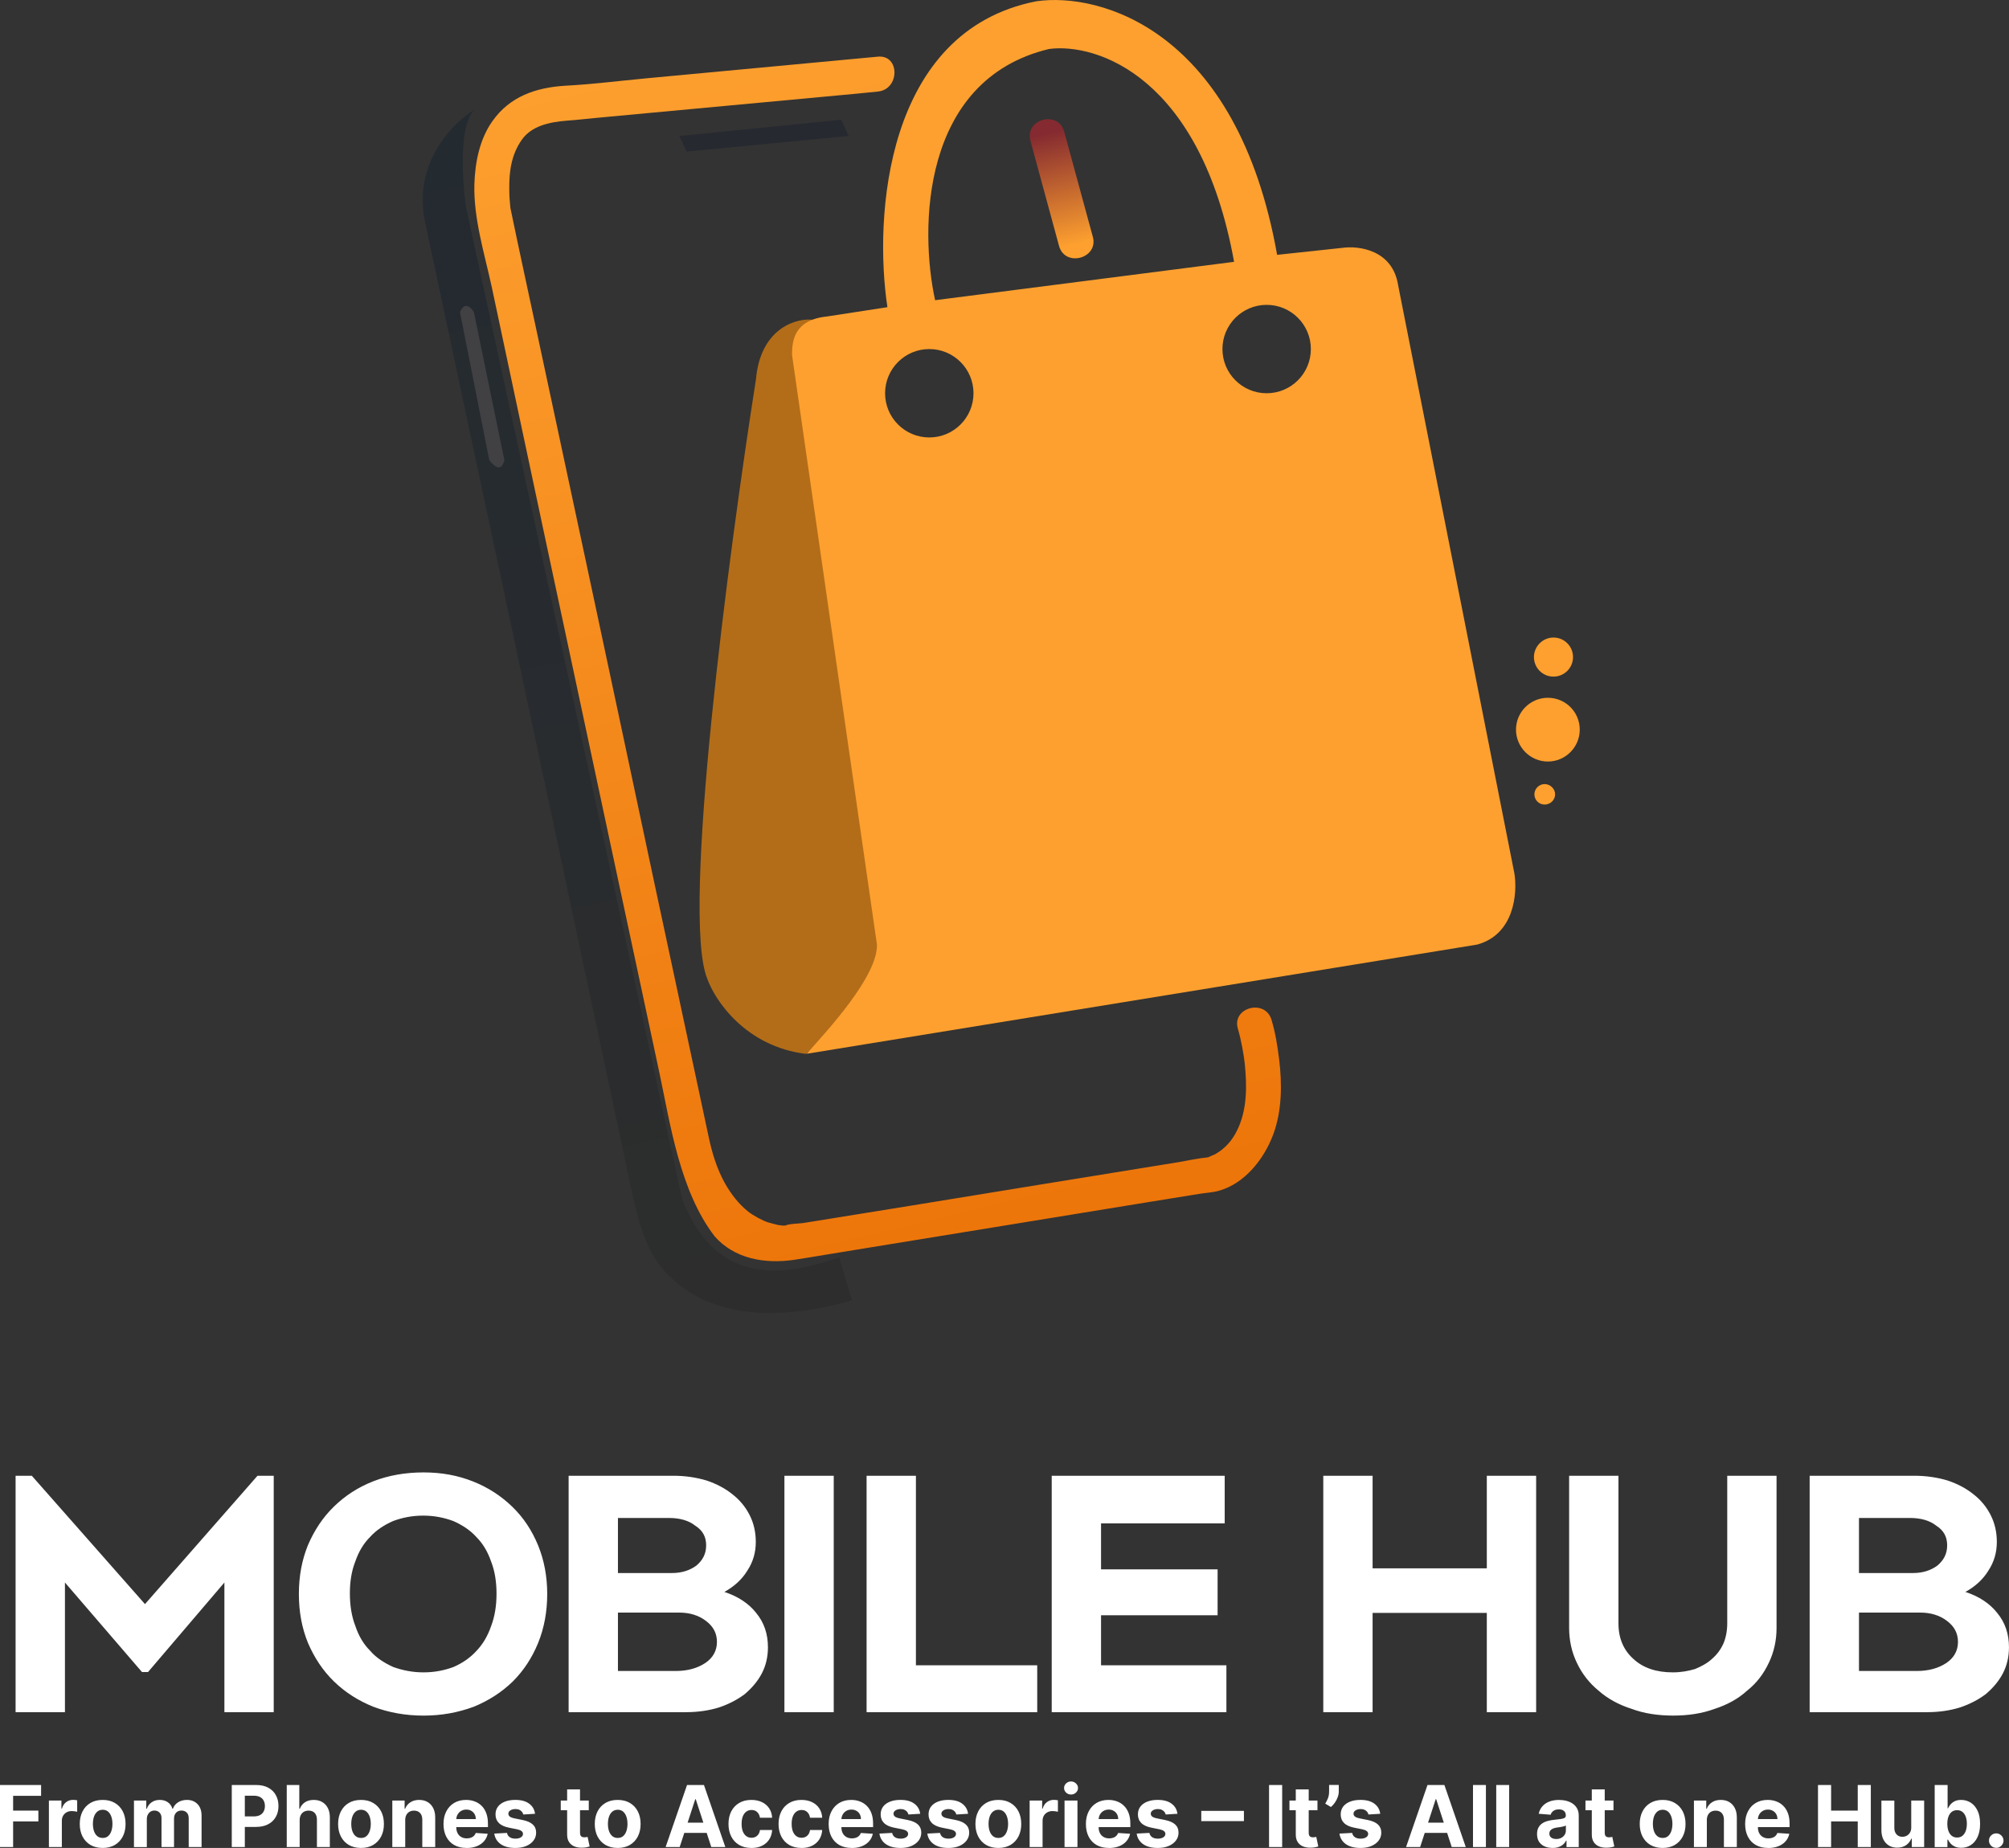 <?xml version="1.0" encoding="UTF-8"?>
<svg xmlns="http://www.w3.org/2000/svg" xmlns:xlink="http://www.w3.org/1999/xlink" id="Layer_2" data-name="Layer 2" viewBox="0 0 863.49 794.39">
  <rect x="0" y="0" width="863.49" height="794.39" fill="#333333" stroke="none"/>
  <defs>
    <style>
      .cls-1 {
        fill: url(#linear-gradient-2);
      }

      .cls-2 {
        fill: #fff;
      }

      .cls-3 {
        fill: url(#linear-gradient-4);
      }

      .cls-4 {
        fill: url(#linear-gradient-3);
      }

      .cls-5 {
        fill: #b36d18;
      }

      .cls-6 {
        fill: #fda02f;
      }

      .cls-7 {
        fill: #414042;
      }

      .cls-8 {
        fill: #262930;
      }

      .cls-9 {
        fill: url(#linear-gradient);
      }
    </style>
    <linearGradient id="linear-gradient" x1="308.62" y1="-1728.14" x2="441.03" y2="-2281.31" gradientTransform="translate(0 -1721.22) scale(1 -1)" gradientUnits="userSpaceOnUse">
      <stop offset="0" stop-color="#fda02f"></stop>
      <stop offset="1" stop-color="#ec7308"></stop>
    </linearGradient>
    <linearGradient id="linear-gradient-2" x1="450.84" y1="-1779.6" x2="461.75" y2="-1825.16" gradientTransform="translate(0 -1721.22) scale(1 -1)" gradientUnits="userSpaceOnUse">
      <stop offset="0" stop-color="#232a30"></stop>
      <stop offset="1" stop-color="#000"></stop>
    </linearGradient>
    <linearGradient id="linear-gradient-3" x1="450.55" y1="-1778.37" x2="462.03" y2="-1826.35" gradientTransform="translate(0 -1721.22) scale(1 -1)" gradientUnits="userSpaceOnUse">
      <stop offset="0" stop-color="#852a30"></stop>
      <stop offset="1" stop-color="#fda02f"></stop>
    </linearGradient>
    <linearGradient id="linear-gradient-4" x1="217.47" y1="-1770.43" x2="322.47" y2="-2282.93" gradientTransform="translate(0 -1721.22) scale(1 -1)" gradientUnits="userSpaceOnUse">
      <stop offset="0" stop-color="#232a30"></stop>
      <stop offset="1" stop-color="#2d2d2d"></stop>
    </linearGradient>
  </defs>
  <g id="Layer_1-2" data-name="Layer 1">
    <g>
      <path class="cls-2" d="M110.68,634.39h6.97v101.65h-21.2v-55.76l-32.82,38.48h-2.61l-33.11-38.48v55.76H6.7v-101.65h6.97l48.65,55.18,48.36-55.18ZM203.53,733.72c-6.68,2.47-13.79,3.78-21.49,3.78s-14.96-1.31-21.49-3.78c-6.54-2.61-12.2-6.24-16.99-10.89-4.79-4.65-8.42-10.17-11.18-16.55-2.61-6.39-3.92-13.36-3.92-21.06s1.31-14.67,3.92-21.06c2.76-6.39,6.39-11.91,11.18-16.55,4.79-4.65,10.31-8.28,16.99-10.89,6.39-2.47,13.65-3.77,21.49-3.77s14.81,1.31,21.35,3.92c6.54,2.61,12.05,6.24,16.85,10.89,4.79,4.65,8.42,10.17,11.04,16.56,2.61,6.39,3.92,13.36,3.92,20.91s-1.31,14.67-3.92,21.06c-2.61,6.39-6.24,11.91-10.89,16.55-4.79,4.65-10.46,8.28-16.85,10.89ZM194.81,653.85c-3.92-1.45-8.13-2.32-12.92-2.32s-9,.87-12.92,2.32c-3.92,1.74-7.26,3.92-9.88,6.83-2.9,2.9-4.94,6.39-6.39,10.6-1.6,4.07-2.32,8.57-2.32,13.65s.73,9.88,2.32,13.94c1.45,4.36,3.49,7.84,6.39,10.75,2.61,3.05,6.1,5.23,9.88,6.97,4.07,1.45,8.28,2.32,13.07,2.32s9-.87,12.92-2.32c3.92-1.74,7.12-3.92,9.88-6.97,2.76-2.9,4.79-6.39,6.25-10.6,1.6-4.21,2.32-8.86,2.32-13.94s-.73-9.73-2.32-13.8c-1.45-4.21-3.49-7.7-6.39-10.6-2.61-2.91-5.95-5.08-9.88-6.83ZM265.6,693.2v25.12h24.69c5.23,0,9.44-1.16,12.92-3.48,3.2-2.18,4.94-5.23,4.94-9s-1.6-6.68-4.65-9c-3.2-2.47-7.12-3.63-11.62-3.63h-26.29ZM265.6,652.54v23.67h23.24c4.21,0,7.7-1.16,10.46-3.2,2.76-2.32,4.21-5.08,4.21-8.71s-1.45-6.39-4.65-8.42c-2.9-2.32-6.83-3.34-11.33-3.34h-21.93ZM294.94,736.04h-50.54v-101.65h45.02c5.08,0,9.88.73,14.23,2.03,4.36,1.45,8.13,3.48,11.18,5.95,3.19,2.47,5.66,5.52,7.41,9,1.74,3.48,2.61,7.26,2.61,11.47,0,4.5-1.16,8.57-3.63,12.34-2.32,3.78-5.66,6.83-9.88,9.15,5.81,1.89,10.46,4.94,13.65,9,3.49,4.21,5.08,9.15,5.08,14.81,0,4.07-.87,7.84-2.61,11.18-1.74,3.34-4.21,6.24-7.26,8.86-3.05,2.32-6.82,4.36-11.18,5.81-4.21,1.31-9,2.03-14.09,2.03ZM358.35,736.04h-21.2v-101.65h21.2v101.65ZM445.81,715.86v20.19h-73.34v-101.65h21.2v81.47h52.13ZM523.34,674.62v19.75h-50.1v21.49h53.88v20.19h-75.08v-101.65h74.35v20.48h-53.15v19.75h50.1ZM660.25,634.39v101.65h-21.2v-42.7h-49.09v42.7h-21.2v-101.65h21.2v39.79h49.09v-39.79h21.2ZM742.38,634.39h21.2v65.49c0,5.37-1.16,10.46-3.34,14.96-2.18,4.65-5.23,8.71-9.29,11.91-3.78,3.49-8.57,6.1-13.94,7.84-5.52,2.03-11.47,2.9-17.86,2.9s-12.49-.87-17.86-2.9c-5.52-1.74-10.31-4.36-14.23-7.84-3.92-3.19-7.11-7.26-9.29-11.91-2.18-4.5-3.34-9.59-3.34-14.96v-65.49h21.2v63.46c0,6.39,2.18,11.47,6.39,15.25,4.21,3.92,9.88,5.81,16.99,5.81,3.49,0,6.68-.58,9.58-1.45,2.76-1.16,5.23-2.47,7.26-4.36,2.18-1.89,3.78-4.07,4.94-6.68,1.02-2.47,1.6-5.37,1.6-8.57v-63.46ZM799.01,693.2v25.12h24.69c5.23,0,9.44-1.16,12.92-3.48,3.2-2.18,4.94-5.23,4.94-9s-1.6-6.68-4.65-9c-3.19-2.47-7.12-3.63-11.62-3.63h-26.28ZM799.01,652.54v23.67h23.23c4.21,0,7.7-1.16,10.46-3.2,2.76-2.32,4.21-5.08,4.21-8.71s-1.45-6.39-4.65-8.42c-2.9-2.32-6.83-3.34-11.33-3.34h-21.93ZM828.35,736.04h-50.54v-101.65h45.02c5.08,0,9.88.73,14.23,2.03,4.36,1.45,8.13,3.48,11.18,5.95,3.2,2.47,5.66,5.52,7.41,9,1.74,3.48,2.61,7.26,2.61,11.47,0,4.5-1.16,8.57-3.63,12.34-2.32,3.78-5.66,6.83-9.88,9.15,5.81,1.89,10.46,4.94,13.65,9,3.49,4.21,5.08,9.15,5.08,14.81,0,4.07-.87,7.84-2.61,11.18-1.74,3.34-4.21,6.24-7.26,8.86-3.05,2.32-6.83,4.36-11.18,5.81-4.21,1.31-9,2.03-14.09,2.03Z"></path>
      <path class="cls-2" d="M0,794v-26.67h17.66v4.65H5.64v6.35h10.85v4.65H5.64v11.02H0ZM21.02,794v-20h5.38v3.49h.21c.36-1.24.98-2.18,1.84-2.81.86-.64,1.85-.96,2.97-.96.28,0,.58.02.9.05.32.03.6.08.85.14v4.92c-.26-.08-.62-.15-1.08-.21-.46-.06-.88-.09-1.26-.09-.82,0-1.55.18-2.19.53-.63.35-1.14.83-1.51,1.46-.36.62-.55,1.35-.55,2.16v11.32h-5.55ZM44.13,794.39c-2.02,0-3.77-.43-5.25-1.29-1.47-.87-2.6-2.08-3.4-3.62-.8-1.55-1.2-3.36-1.2-5.4s.4-3.87,1.2-5.42c.8-1.55,1.93-2.76,3.4-3.62,1.48-.87,3.22-1.3,5.25-1.3s3.77.43,5.23,1.3c1.48.86,2.61,2.07,3.41,3.62.8,1.55,1.2,3.35,1.2,5.42s-.4,3.85-1.2,5.4c-.8,1.54-1.94,2.75-3.41,3.62-1.47.86-3.21,1.29-5.23,1.29ZM44.16,790.09c.92,0,1.69-.26,2.3-.78.62-.53,1.08-1.25,1.39-2.16.32-.91.48-1.95.48-3.11s-.16-2.2-.48-3.11c-.31-.91-.78-1.63-1.39-2.16-.62-.53-1.38-.8-2.3-.8s-1.71.27-2.34.8c-.62.53-1.1,1.25-1.42,2.16-.31.91-.47,1.95-.47,3.11s.16,2.2.47,3.11c.32.91.79,1.63,1.42,2.16.63.52,1.41.78,2.34.78ZM57.58,794v-20h5.29v3.53h.23c.42-1.17,1.11-2.1,2.08-2.77.97-.68,2.14-1.02,3.49-1.02s2.54.34,3.5,1.03c.96.68,1.61,1.6,1.93,2.76h.21c.41-1.15,1.15-2.06,2.21-2.75,1.08-.69,2.35-1.04,3.82-1.04,1.87,0,3.38.59,4.54,1.78,1.17,1.18,1.76,2.86,1.76,5.03v13.45h-5.53v-12.36c0-1.11-.3-1.94-.89-2.5-.59-.56-1.33-.83-2.21-.83-1.01,0-1.79.32-2.36.96-.56.63-.85,1.47-.85,2.51v12.21h-5.38v-12.47c0-.98-.28-1.76-.85-2.34-.56-.58-1.29-.87-2.2-.87-.62,0-1.17.16-1.67.47-.49.3-.87.73-1.16,1.29-.29.55-.43,1.19-.43,1.93v12.01h-5.55ZM99.62,794v-26.67h10.52c2.02,0,3.75.39,5.17,1.16,1.42.76,2.51,1.83,3.25,3.19.76,1.35,1.13,2.92,1.13,4.69s-.38,3.33-1.15,4.69c-.76,1.35-1.87,2.41-3.32,3.16-1.44.76-3.19,1.13-5.24,1.13h-6.71v-4.52h5.79c1.08,0,1.98-.19,2.68-.56.71-.38,1.24-.91,1.59-1.58.36-.68.53-1.45.53-2.33s-.18-1.66-.53-2.32c-.35-.67-.88-1.18-1.59-1.55-.71-.37-1.61-.56-2.71-.56h-3.8v22.06h-5.64ZM128.8,782.44v11.56h-5.55v-26.67h5.39v10.2h.24c.45-1.18,1.18-2.11,2.19-2.77,1.01-.68,2.27-1.02,3.79-1.02,1.39,0,2.6.3,3.63.91,1.04.6,1.85,1.46,2.42,2.59.58,1.12.87,2.46.86,4.02v12.73h-5.55v-11.74c0-1.23-.3-2.19-.94-2.88-.62-.69-1.5-1.03-2.63-1.03-.75,0-1.42.16-2,.48-.57.32-1.03.79-1.36,1.41-.32.61-.49,1.34-.49,2.2ZM155.17,794.39c-2.02,0-3.77-.43-5.25-1.29-1.47-.87-2.6-2.08-3.4-3.62-.8-1.55-1.2-3.36-1.2-5.4s.4-3.87,1.2-5.42c.8-1.55,1.93-2.76,3.4-3.62,1.47-.87,3.22-1.3,5.25-1.3s3.77.43,5.23,1.3c1.48.86,2.61,2.07,3.41,3.62.8,1.55,1.2,3.35,1.2,5.42s-.4,3.85-1.2,5.4c-.8,1.54-1.94,2.75-3.41,3.62-1.47.86-3.21,1.29-5.23,1.29ZM155.2,790.09c.92,0,1.69-.26,2.3-.78.62-.53,1.08-1.25,1.39-2.16.32-.91.48-1.95.48-3.11s-.16-2.2-.48-3.11c-.31-.91-.78-1.63-1.39-2.16-.62-.53-1.38-.8-2.3-.8s-1.71.27-2.34.8c-.62.53-1.1,1.25-1.42,2.16-.31.91-.47,1.95-.47,3.11s.16,2.2.47,3.11c.32.91.79,1.63,1.42,2.16.63.52,1.41.78,2.34.78ZM174.17,782.44v11.56h-5.55v-20h5.29v3.53h.23c.44-1.16,1.19-2.08,2.23-2.76,1.04-.69,2.31-1.03,3.79-1.03,1.39,0,2.6.3,3.63.91,1.03.61,1.84,1.48,2.41,2.6.57,1.12.86,2.46.86,4.01v12.73h-5.55v-11.74c0-1.22-.3-2.18-.94-2.86-.63-.7-1.51-1.04-2.62-1.04-.75,0-1.41.16-1.98.48-.56.32-1.01.79-1.33,1.41-.31.61-.47,1.34-.48,2.2ZM200.54,794.39c-2.06,0-3.83-.42-5.31-1.25-1.48-.84-2.61-2.03-3.41-3.57-.8-1.55-1.2-3.37-1.2-5.48s.4-3.86,1.2-5.42c.8-1.55,1.92-2.77,3.37-3.63,1.46-.87,3.17-1.3,5.13-1.3,1.32,0,2.55.21,3.68.64,1.15.42,2.14,1.05,3,1.89.86.84,1.53,1.9,2,3.18.48,1.27.72,2.75.72,4.45v1.52h-16.89v-3.44h11.67c0-.8-.17-1.51-.52-2.12-.35-.62-.83-1.1-1.44-1.44-.61-.36-1.32-.53-2.12-.53s-1.59.2-2.24.59c-.64.38-1.15.9-1.51,1.55-.36.64-.55,1.36-.56,2.15v3.27c0,.99.18,1.84.55,2.56.37.72.9,1.28,1.58,1.67.68.39,1.48.59,2.41.59.62,0,1.18-.09,1.69-.26.51-.17.95-.43,1.32-.78.36-.35.64-.77.83-1.28l5.13.34c-.26,1.23-.79,2.31-1.6,3.23-.8.91-1.83,1.62-3.1,2.13-1.26.5-2.71.76-4.36.76ZM229.98,779.7l-5.08.31c-.09-.43-.27-.83-.56-1.17-.29-.36-.66-.64-1.13-.85-.46-.22-1.01-.32-1.65-.32-.86,0-1.58.18-2.18.55-.59.36-.88.83-.88,1.43,0,.48.19.88.57,1.21.38.33,1.04.59,1.97.79l3.62.73c1.94.4,3.39,1.04,4.35,1.93.96.89,1.43,2.05,1.43,3.49,0,1.31-.39,2.46-1.16,3.45-.76.99-1.81,1.76-3.15,2.32-1.33.55-2.86.82-4.6.82-2.65,0-4.76-.55-6.33-1.65-1.56-1.11-2.48-2.62-2.75-4.53l5.46-.29c.16.81.56,1.42,1.2,1.85.63.42,1.44.62,2.43.62s1.75-.19,2.34-.56c.6-.38.9-.87.91-1.47,0-.5-.22-.92-.64-1.24-.42-.33-1.06-.58-1.93-.76l-3.46-.69c-1.95-.39-3.41-1.07-4.36-2.03-.95-.96-1.42-2.19-1.42-3.68,0-1.29.35-2.39,1.04-3.32.7-.93,1.69-1.65,2.96-2.15,1.28-.5,2.77-.76,4.48-.76,2.53,0,4.51.53,5.96,1.6,1.46,1.07,2.31,2.52,2.55,4.36ZM253.06,774v4.17h-12.04v-4.17h12.04ZM243.75,769.21h5.55v18.65c0,.51.08.91.24,1.2.16.28.37.47.65.59.29.11.62.17.99.17.26,0,.52-.02.78-.07.26-.05.46-.09.6-.12l.87,4.13c-.28.09-.67.19-1.17.3-.5.12-1.12.19-1.84.22-1.34.05-2.51-.12-3.51-.53-1-.41-1.78-1.04-2.33-1.9-.56-.86-.83-1.95-.82-3.26v-19.38ZM265.49,794.39c-2.02,0-3.77-.43-5.25-1.29-1.47-.87-2.6-2.08-3.4-3.62-.8-1.55-1.2-3.36-1.2-5.4s.4-3.87,1.2-5.42c.8-1.55,1.93-2.76,3.4-3.62,1.48-.87,3.22-1.3,5.25-1.3s3.77.43,5.24,1.3c1.48.86,2.61,2.07,3.41,3.62.8,1.55,1.2,3.35,1.2,5.42s-.4,3.85-1.2,5.4c-.8,1.54-1.94,2.75-3.41,3.62-1.47.86-3.21,1.29-5.24,1.29ZM265.52,790.09c.92,0,1.69-.26,2.31-.78.62-.53,1.08-1.25,1.39-2.16.32-.91.48-1.95.48-3.11s-.16-2.2-.48-3.11c-.31-.91-.78-1.63-1.39-2.16-.62-.53-1.39-.8-2.31-.8s-1.71.27-2.34.8c-.62.53-1.1,1.25-1.42,2.16-.31.91-.47,1.95-.47,3.11s.16,2.2.47,3.11c.32.91.8,1.63,1.42,2.16.63.52,1.41.78,2.34.78ZM292.13,794h-6.04l9.21-26.67h7.27l9.19,26.67h-6.04l-6.68-20.57h-.21l-6.69,20.57ZM291.75,783.52h14.27v4.4h-14.27v-4.4ZM322.96,794.39c-2.05,0-3.81-.43-5.29-1.3-1.47-.88-2.6-2.09-3.39-3.65-.78-1.55-1.17-3.34-1.17-5.36s.39-3.85,1.18-5.39c.8-1.55,1.93-2.77,3.4-3.63,1.47-.88,3.21-1.32,5.23-1.32,1.74,0,3.27.32,4.58.95,1.31.63,2.35,1.52,3.11,2.67.76,1.15,1.18,2.49,1.26,4.04h-5.23c-.15-1-.54-1.8-1.17-2.41-.62-.62-1.45-.92-2.46-.92-.86,0-1.61.23-2.25.7-.63.46-1.13,1.13-1.48,2.02-.36.89-.53,1.96-.53,3.22s.17,2.36.52,3.26c.36.89.86,1.58,1.5,2.04.64.47,1.39.7,2.25.7.63,0,1.2-.13,1.71-.39.51-.26.93-.64,1.26-1.13.34-.5.56-1.11.66-1.81h5.23c-.09,1.53-.5,2.87-1.25,4.04-.74,1.15-1.76,2.06-3.06,2.71s-2.84.98-4.62.98ZM344.48,794.39c-2.05,0-3.81-.43-5.29-1.3-1.47-.88-2.6-2.09-3.39-3.65-.78-1.55-1.17-3.34-1.17-5.36s.4-3.85,1.18-5.39c.8-1.55,1.93-2.77,3.4-3.63,1.47-.88,3.21-1.32,5.23-1.32,1.75,0,3.27.32,4.58.95,1.31.63,2.35,1.52,3.11,2.67.76,1.15,1.18,2.49,1.26,4.04h-5.23c-.15-1-.54-1.8-1.17-2.41-.62-.62-1.44-.92-2.46-.92-.86,0-1.61.23-2.25.7-.63.46-1.13,1.13-1.49,2.02-.36.89-.53,1.96-.53,3.22s.17,2.36.52,3.26c.36.89.86,1.58,1.5,2.04.64.47,1.39.7,2.25.7.63,0,1.2-.13,1.71-.39.51-.26.93-.64,1.26-1.13.34-.5.56-1.11.66-1.81h5.23c-.09,1.53-.5,2.87-1.25,4.04-.74,1.15-1.76,2.06-3.06,2.71-1.3.65-2.84.98-4.62.98ZM366.08,794.39c-2.06,0-3.83-.42-5.31-1.25-1.48-.84-2.61-2.03-3.41-3.57-.8-1.55-1.2-3.37-1.2-5.48s.4-3.86,1.2-5.42c.8-1.55,1.92-2.77,3.37-3.63,1.46-.87,3.17-1.3,5.13-1.3,1.32,0,2.55.21,3.68.64,1.15.42,2.14,1.05,2.99,1.89.86.84,1.53,1.9,2.01,3.18.48,1.27.72,2.75.72,4.45v1.52h-16.89v-3.44h11.67c0-.8-.17-1.51-.52-2.12-.35-.62-.83-1.1-1.45-1.44-.61-.36-1.32-.53-2.12-.53s-1.59.2-2.24.59c-.64.38-1.15.9-1.51,1.55-.36.64-.55,1.36-.56,2.15v3.27c0,.99.18,1.84.55,2.56.37.72.9,1.28,1.58,1.67.68.39,1.48.59,2.41.59.62,0,1.18-.09,1.69-.26.51-.17.95-.43,1.32-.78.36-.35.64-.77.83-1.28l5.13.34c-.26,1.23-.79,2.31-1.6,3.23-.8.91-1.83,1.62-3.1,2.13-1.26.5-2.71.76-4.36.76ZM395.52,779.7l-5.08.31c-.09-.43-.27-.83-.56-1.17-.29-.36-.66-.64-1.13-.85-.46-.22-1.01-.32-1.65-.32-.86,0-1.58.18-2.17.55-.59.36-.89.83-.89,1.43,0,.48.19.88.57,1.21.38.33,1.04.59,1.97.79l3.62.73c1.94.4,3.39,1.04,4.35,1.93.95.89,1.43,2.05,1.43,3.49,0,1.31-.39,2.46-1.16,3.45-.76.99-1.81,1.76-3.15,2.32-1.33.55-2.86.82-4.6.82-2.65,0-4.76-.55-6.33-1.65-1.56-1.11-2.48-2.62-2.75-4.53l5.46-.29c.17.81.56,1.42,1.2,1.85.63.42,1.45.62,2.43.62s1.75-.19,2.34-.56c.6-.38.9-.87.91-1.47,0-.5-.22-.92-.64-1.24-.42-.33-1.06-.58-1.93-.76l-3.46-.69c-1.95-.39-3.41-1.07-4.36-2.03-.95-.96-1.42-2.19-1.42-3.68,0-1.29.35-2.39,1.04-3.32.7-.93,1.69-1.65,2.96-2.15,1.28-.5,2.77-.76,4.48-.76,2.53,0,4.51.53,5.96,1.6,1.46,1.07,2.31,2.52,2.55,4.36ZM416.11,779.7l-5.08.31c-.09-.43-.27-.83-.56-1.17-.29-.36-.66-.64-1.13-.85-.46-.22-1.01-.32-1.65-.32-.86,0-1.58.18-2.17.55-.59.36-.89.83-.89,1.43,0,.48.19.88.57,1.21.38.33,1.04.59,1.97.79l3.62.73c1.95.4,3.39,1.04,4.35,1.93.96.89,1.43,2.05,1.43,3.49,0,1.31-.39,2.46-1.16,3.45-.76.99-1.82,1.76-3.15,2.32-1.33.55-2.86.82-4.6.82-2.65,0-4.76-.55-6.33-1.65-1.56-1.11-2.48-2.62-2.75-4.53l5.45-.29c.17.81.57,1.42,1.2,1.85.63.42,1.45.62,2.43.62s1.75-.19,2.34-.56c.6-.38.9-.87.91-1.47,0-.5-.22-.92-.64-1.24-.42-.33-1.06-.58-1.93-.76l-3.46-.69c-1.95-.39-3.41-1.07-4.36-2.03-.95-.96-1.42-2.19-1.42-3.68,0-1.29.35-2.39,1.04-3.32.7-.93,1.69-1.65,2.96-2.15,1.28-.5,2.77-.76,4.48-.76,2.53,0,4.51.53,5.96,1.6,1.46,1.07,2.31,2.52,2.55,4.36ZM429.1,794.39c-2.02,0-3.77-.43-5.25-1.29-1.47-.87-2.6-2.08-3.4-3.62-.8-1.55-1.2-3.36-1.2-5.4s.4-3.87,1.2-5.42c.8-1.55,1.93-2.76,3.4-3.62,1.48-.87,3.23-1.3,5.25-1.3s3.77.43,5.23,1.3c1.48.86,2.61,2.07,3.41,3.62.8,1.55,1.2,3.35,1.2,5.42s-.4,3.85-1.2,5.4c-.8,1.54-1.94,2.75-3.41,3.62-1.47.86-3.21,1.29-5.23,1.29ZM429.12,790.09c.92,0,1.69-.26,2.3-.78.62-.53,1.08-1.25,1.39-2.16.32-.91.48-1.95.48-3.11s-.16-2.2-.48-3.11c-.31-.91-.78-1.63-1.39-2.16-.62-.53-1.38-.8-2.3-.8s-1.71.27-2.34.8c-.62.53-1.1,1.25-1.42,2.16-.31.91-.47,1.95-.47,3.11s.16,2.2.47,3.11c.32.91.79,1.63,1.42,2.16.63.52,1.42.78,2.34.78ZM442.55,794v-20h5.38v3.49h.21c.36-1.24.98-2.18,1.84-2.81.86-.64,1.85-.96,2.97-.96.28,0,.58.02.9.05.32.03.6.08.85.14v4.92c-.26-.08-.62-.15-1.08-.21-.46-.06-.88-.09-1.26-.09-.82,0-1.55.18-2.19.53-.63.35-1.14.83-1.51,1.46-.36.62-.55,1.35-.55,2.16v11.32h-5.55ZM457.55,794v-20h5.55v20h-5.55ZM460.34,771.42c-.83,0-1.53-.27-2.12-.82-.58-.56-.87-1.22-.87-1.99s.29-1.42.87-1.97c.59-.56,1.3-.83,2.12-.83s1.53.28,2.11.83c.59.55.89,1.2.89,1.97s-.3,1.44-.89,1.99c-.58.55-1.28.82-2.11.82ZM476.65,794.39c-2.06,0-3.83-.42-5.31-1.25-1.48-.84-2.61-2.03-3.41-3.57-.8-1.55-1.2-3.37-1.2-5.48s.4-3.86,1.2-5.42c.8-1.55,1.92-2.77,3.37-3.63,1.46-.87,3.17-1.3,5.13-1.3,1.32,0,2.55.21,3.68.64,1.15.42,2.14,1.05,2.99,1.89.86.84,1.53,1.9,2.01,3.18.48,1.27.72,2.75.72,4.45v1.52h-16.89v-3.44h11.67c0-.8-.17-1.51-.52-2.12-.35-.62-.83-1.1-1.45-1.44-.61-.36-1.32-.53-2.12-.53s-1.59.2-2.24.59c-.64.38-1.15.9-1.51,1.55-.36.64-.55,1.36-.56,2.15v3.27c0,.99.18,1.84.55,2.56.37.72.9,1.28,1.58,1.67.68.39,1.48.59,2.41.59.62,0,1.18-.09,1.69-.26.51-.17.95-.43,1.32-.78.36-.35.64-.77.83-1.28l5.13.34c-.26,1.23-.79,2.31-1.6,3.23-.8.91-1.83,1.62-3.1,2.13-1.26.5-2.71.76-4.36.76ZM506.09,779.7l-5.08.31c-.09-.43-.27-.83-.56-1.17-.29-.36-.66-.64-1.13-.85-.46-.22-1.01-.32-1.65-.32-.86,0-1.58.18-2.17.55-.59.36-.89.83-.89,1.43,0,.48.19.88.57,1.21.38.33,1.04.59,1.97.79l3.62.73c1.94.4,3.39,1.04,4.35,1.93.96.89,1.43,2.05,1.43,3.49,0,1.31-.39,2.46-1.16,3.45-.76.99-1.81,1.76-3.15,2.32-1.33.55-2.86.82-4.6.82-2.65,0-4.76-.55-6.33-1.65-1.56-1.11-2.48-2.62-2.75-4.53l5.46-.29c.17.81.56,1.42,1.2,1.85.63.42,1.45.62,2.43.62s1.75-.19,2.34-.56c.6-.38.9-.87.91-1.47,0-.5-.22-.92-.64-1.24-.42-.33-1.06-.58-1.93-.76l-3.46-.69c-1.95-.39-3.41-1.07-4.36-2.03-.95-.96-1.42-2.19-1.42-3.68,0-1.29.35-2.39,1.04-3.32.7-.93,1.69-1.65,2.96-2.15,1.28-.5,2.77-.76,4.48-.76,2.53,0,4.51.53,5.96,1.6,1.46,1.07,2.31,2.52,2.55,4.36ZM534.65,778.46v4.4h-18.33v-4.4h18.33ZM551.09,767.33v26.67h-5.64v-26.67h5.64ZM566.26,774v4.17h-12.04v-4.17h12.04ZM556.95,769.21h5.55v18.65c0,.51.08.91.23,1.2.16.28.37.47.65.59.29.11.62.17.99.17.26,0,.52-.02.78-.07.26-.05.46-.09.6-.12l.87,4.13c-.28.09-.67.19-1.17.3-.5.12-1.11.19-1.84.22-1.34.05-2.51-.12-3.52-.53-1-.41-1.78-1.04-2.33-1.9-.55-.86-.83-1.95-.82-3.26v-19.38ZM575.42,767.33v2.81c0,.8-.16,1.61-.47,2.45-.3.82-.71,1.61-1.22,2.34-.51.73-1.07,1.35-1.68,1.86l-2.45-1.45c.43-.69.82-1.45,1.15-2.28.34-.83.51-1.8.51-2.9v-2.84h4.17ZM593.25,779.7l-5.08.31c-.09-.43-.27-.83-.56-1.17-.29-.36-.66-.64-1.13-.85-.46-.22-1.01-.32-1.65-.32-.86,0-1.58.18-2.18.55-.59.36-.89.83-.89,1.43,0,.48.19.88.57,1.21.38.33,1.04.59,1.97.79l3.62.73c1.94.4,3.39,1.04,4.35,1.93.95.89,1.43,2.05,1.43,3.49,0,1.31-.39,2.46-1.16,3.45-.76.99-1.81,1.76-3.15,2.32-1.33.55-2.86.82-4.6.82-2.65,0-4.76-.55-6.33-1.65-1.56-1.11-2.48-2.62-2.75-4.53l5.46-.29c.17.81.56,1.42,1.2,1.85.63.42,1.45.62,2.44.62s1.75-.19,2.34-.56c.6-.38.9-.87.91-1.47,0-.5-.22-.92-.64-1.24-.42-.33-1.06-.58-1.93-.76l-3.46-.69c-1.95-.39-3.41-1.07-4.36-2.03-.95-.96-1.42-2.19-1.42-3.68,0-1.29.35-2.39,1.04-3.32.7-.93,1.69-1.65,2.96-2.15,1.28-.5,2.77-.76,4.48-.76,2.53,0,4.51.53,5.96,1.6,1.46,1.07,2.31,2.52,2.55,4.36ZM610.38,794h-6.04l9.21-26.67h7.27l9.19,26.67h-6.04l-6.68-20.57h-.21l-6.69,20.57ZM610.01,783.52h14.27v4.4h-14.27v-4.4ZM638.66,767.33v26.67h-5.55v-26.67h5.55ZM648.65,767.33v26.67h-5.55v-26.67h5.55ZM667.28,794.38c-1.28,0-2.41-.22-3.41-.66-1-.45-1.79-1.12-2.37-1.99-.57-.88-.86-1.99-.86-3.31,0-1.11.2-2.04.61-2.8.41-.76.96-1.36,1.67-1.82.7-.46,1.5-.81,2.4-1.04.9-.23,1.85-.4,2.84-.49,1.16-.12,2.1-.23,2.81-.34.71-.11,1.23-.28,1.55-.49.32-.22.48-.54.48-.96v-.08c0-.82-.26-1.46-.78-1.91-.51-.45-1.24-.68-2.19-.68-1,0-1.79.22-2.38.66-.59.43-.98.98-1.17,1.64l-5.13-.42c.26-1.22.77-2.27,1.54-3.15.76-.89,1.75-1.58,2.96-2.06,1.22-.49,2.62-.73,4.22-.73,1.11,0,2.17.13,3.19.39,1.02.26,1.93.66,2.72,1.21.8.55,1.43,1.25,1.89,2.11.46.85.69,1.87.69,3.06v13.49h-5.26v-2.77h-.16c-.32.62-.75,1.18-1.29,1.65-.54.47-1.18.84-1.94,1.11-.76.26-1.63.39-2.62.39ZM668.87,790.55c.82,0,1.54-.16,2.16-.48.62-.33,1.12-.77,1.47-1.33.36-.56.53-1.18.53-1.89v-2.12c-.17.11-.41.22-.72.31-.29.09-.63.17-1,.25-.37.07-.75.13-1.12.19-.37.05-.71.1-1.02.14-.65.09-1.22.25-1.71.45-.49.21-.86.49-1.13.85-.27.35-.4.78-.4,1.3,0,.76.27,1.33.82,1.73.55.39,1.26.59,2.11.59ZM693.49,774v4.17h-12.04v-4.17h12.04ZM684.18,769.21h5.55v18.65c0,.51.08.91.23,1.2.16.28.37.47.65.59.29.11.62.17.99.17.26,0,.52-.02.78-.07.26-.05.46-.09.6-.12l.87,4.13c-.28.09-.67.19-1.17.3-.5.12-1.12.19-1.84.22-1.34.05-2.51-.12-3.52-.53-1-.41-1.78-1.04-2.33-1.9-.56-.86-.83-1.95-.82-3.26v-19.38ZM714.62,794.39c-2.02,0-3.77-.43-5.25-1.29-1.47-.87-2.6-2.08-3.4-3.62-.8-1.55-1.2-3.36-1.2-5.4s.4-3.87,1.2-5.42c.8-1.55,1.93-2.76,3.4-3.62,1.48-.87,3.23-1.3,5.25-1.3s3.77.43,5.23,1.3c1.48.86,2.61,2.07,3.41,3.62.8,1.55,1.2,3.35,1.2,5.42s-.4,3.85-1.2,5.4c-.8,1.54-1.94,2.75-3.41,3.62-1.47.86-3.21,1.29-5.23,1.29ZM714.65,790.09c.92,0,1.69-.26,2.3-.78.62-.53,1.08-1.25,1.39-2.16.32-.91.48-1.95.48-3.11s-.16-2.2-.48-3.11c-.31-.91-.78-1.63-1.39-2.16-.62-.53-1.39-.8-2.3-.8s-1.71.27-2.34.8c-.62.53-1.1,1.25-1.42,2.16-.31.91-.47,1.95-.47,3.11s.16,2.2.47,3.11c.32.91.79,1.63,1.42,2.16.63.52,1.41.78,2.34.78ZM733.62,782.44v11.56h-5.55v-20h5.29v3.53h.23c.44-1.16,1.18-2.08,2.23-2.76,1.04-.69,2.3-1.03,3.79-1.03,1.39,0,2.6.3,3.63.91,1.03.61,1.84,1.48,2.41,2.6.57,1.12.86,2.46.86,4.01v12.73h-5.55v-11.74c0-1.22-.3-2.18-.94-2.86-.63-.7-1.51-1.04-2.62-1.04-.75,0-1.41.16-1.98.48-.56.32-1.01.79-1.33,1.41-.31.61-.47,1.34-.48,2.2ZM760,794.39c-2.06,0-3.83-.42-5.31-1.25-1.48-.84-2.61-2.03-3.41-3.57-.8-1.55-1.2-3.37-1.2-5.48s.4-3.86,1.2-5.42c.8-1.55,1.92-2.77,3.37-3.63,1.46-.87,3.17-1.3,5.13-1.3,1.32,0,2.55.21,3.68.64,1.15.42,2.14,1.05,2.99,1.89.86.84,1.53,1.9,2.01,3.18.48,1.27.72,2.75.72,4.45v1.52h-16.89v-3.44h11.67c0-.8-.17-1.51-.52-2.12-.35-.62-.83-1.1-1.45-1.44-.61-.36-1.32-.53-2.12-.53s-1.59.2-2.24.59c-.64.38-1.15.9-1.51,1.55-.36.64-.55,1.36-.56,2.15v3.27c0,.99.18,1.84.55,2.56.37.72.9,1.28,1.58,1.67.68.39,1.48.59,2.41.59.62,0,1.18-.09,1.69-.26.51-.17.95-.43,1.32-.78.36-.35.64-.77.83-1.28l5.13.34c-.26,1.23-.79,2.31-1.6,3.23-.8.91-1.83,1.62-3.1,2.13-1.26.5-2.71.76-4.36.76ZM781.39,794v-26.67h5.64v11h11.45v-11h5.62v26.67h-5.62v-11.02h-11.45v11.02h-5.64ZM821.47,785.48v-11.48h5.55v20h-5.32v-3.63h-.21c-.45,1.17-1.2,2.11-2.25,2.83-1.04.71-2.31,1.07-3.82,1.07-1.34,0-2.51-.3-3.53-.91-1.01-.61-1.81-1.47-2.38-2.59-.56-1.12-.85-2.46-.86-4.02v-12.73h5.55v11.74c0,1.18.32,2.11.95,2.8.62.69,1.46,1.03,2.51,1.03.67,0,1.29-.15,1.88-.46.58-.31,1.05-.77,1.41-1.38.36-.61.54-1.36.53-2.25ZM831.55,794v-26.67h5.55v10.03h.17c.24-.54.59-1.08,1.05-1.64.47-.56,1.08-1.03,1.82-1.41.76-.38,1.69-.57,2.81-.57,1.46,0,2.8.38,4.04,1.14,1.23.76,2.22,1.9,2.96,3.43.74,1.52,1.11,3.42,1.11,5.72s-.36,4.11-1.08,5.65c-.71,1.53-1.68,2.69-2.92,3.48-1.22.78-2.59,1.17-4.11,1.17-1.08,0-1.99-.18-2.75-.53-.75-.36-1.36-.8-1.84-1.34-.48-.55-.84-1.1-1.09-1.65h-.25v3.2h-5.47ZM836.98,784c0,1.19.17,2.23.49,3.11.33.88.81,1.58,1.43,2.07.62.49,1.39.73,2.28.73s1.67-.25,2.29-.74c.62-.5,1.1-1.2,1.42-2.08.33-.89.49-1.92.49-3.09s-.16-2.17-.48-3.05c-.32-.88-.79-1.56-1.42-2.06s-1.39-.74-2.3-.74-1.67.24-2.29.72c-.62.48-1.09,1.15-1.42,2.03-.33.88-.49,1.91-.49,3.1ZM858,794.34c-.86,0-1.6-.3-2.21-.91-.61-.62-.91-1.35-.91-2.21s.3-1.58.91-2.19c.62-.61,1.36-.91,2.21-.91s1.56.3,2.19.91c.62.61.94,1.34.94,2.19,0,.57-.15,1.1-.44,1.58-.29.47-.66.85-1.13,1.13-.47.28-.98.42-1.55.42Z"></path>
      <path class="cls-9" d="M532.09,442.36c1.4,4.8,2.5,11,2.9,14.7,1,9.6,1.1,20-3.2,28.7-2.1,4.4-5.2,8-9.5,10.4-.5.3-4.1,1.6-2.2,1.2h-.2c-.33.07-.7.13-1.1.2-4,.4-8.1,1.3-12.1,2-38.33,6.2-76.67,12.43-115,18.7-15.47,2.53-30.97,5.03-46.5,7.5-1.1.2-7.2.3-7.9,1.3.3-.4,2.8,0,1.4-.2-.7-.1-1.5,0-2.2,0-.5-.1-1-.1-1.5-.2-1.1-.1,1.8.5-.3,0-1.5-.4-3-.7-4.6-1.2-2.2-.7-6.2-2.8-8.6-4.7-4.1-3.3-7.2-7.4-9.8-11.9-3.6-6.4-5.7-13.4-7.2-20.6-1.4-6.4-2.7-12.8-4.1-19.2-6.53-30.67-13.1-61.37-19.7-92.1-8.87-41.87-17.77-83.7-26.7-125.5-7.93-37.07-15.87-74.17-23.8-111.3-3.6-16.9-7.3-33.7-10.8-50.7-.2-1.1-.2-1.8,0,.1-.3-2.7-.5-5.4-.5-8.1-.1-7.8.9-15,5.4-21.4,4.1-5.8,11.5-7.6,19.5-8.2,4.2-.3,8.5-.8,12.7-1.2,37.27-3.47,74.53-6.93,111.8-10.4,3-.33,6-.63,9-.9,9.5-.9,9.6-15.9,0-15-33.13,3.13-66.27,6.23-99.4,9.3-11.7,1.1-23.4,2.6-35.1,3.2-12.5.8-23.7,4.6-31.2,15.3-5.5,7.8-7.4,17.7-7.7,27-.4,14.7,4.3,29.7,7.4,43.9,7.33,34.53,14.67,69.03,22,103.5,9.2,43.13,18.4,86.23,27.6,129.3,7.47,35.07,14.97,70.13,22.5,105.2,4.7,22.1,8.79,50.94,23.79,70.44,8.4,9.5,21.21,11.96,34.21,10.06,10.3-1.6,20.5-3.4,30.7-5,40.87-6.67,81.77-13.33,122.7-20,6.8-1.07,13.6-2.17,20.4-3.3,2.9-.5,6-.6,8.8-1.4,11.2-3.2,19.4-13.8,23.3-24.3,3.7-10.1,3.8-21.5,2.5-32.1-.7-5.7-1.6-11.5-3.3-17.1-2.8-9.2-17.3-5.2-14.4,4Z"></path>
      <path class="cls-8" d="M291.99,58.46l69.6-7,3.2,7-69.7,6.7-3.1-6.7Z"></path>
      <path class="cls-6" d="M678.99,313.66c0,7.5-6.1,13.7-13.7,13.7s-13.7-6.2-13.7-13.7,6.1-13.7,13.7-13.7,13.7,6.1,13.7,13.7Z"></path>
      <path class="cls-6" d="M676.1,282.46c0,4.6-3.7,8.4-8.4,8.4s-8.4-3.8-8.4-8.4,3.8-8.4,8.4-8.4,8.4,3.7,8.4,8.4Z"></path>
      <path class="cls-6" d="M668.4,341.46c0,2.4-2,4.4-4.5,4.4s-4.4-2-4.4-4.4,2-4.4,4.4-4.4,4.5,2,4.5,4.4Z"></path>
      <path class="cls-1" d="M450.09,58.56l12.4,45.2-12.4-45.2Z"></path>
      <path class="cls-4" d="M442.9,60.56c4.13,15.07,8.23,30.13,12.3,45.2,2.6,9.3,17.1,5.3,14.5-4-4.13-15.07-8.23-30.13-12.3-45.2-2.6-9.3-17.1-5.4-14.5,4Z"></path>
      <path class="cls-3" d="M182.28,93.5c-4-24.8,13-41.33,22-46.5-7.2,5.6-5.67,30.33-4,42l92.45,424.41c.3,1.39.72,2.78,1.28,4.09,12.65,29.71,34.88,34.26,66.68,23.01l5.5,18.5c-28.54,8.15-59.08,8.99-78.86-10.77-9.62-9.61-13.07-23.46-15.91-36.76L182.28,93.5Z"></path>
      <path class="cls-7" d="M197.68,134.16l12.6,63.6s4.9,7.1,6.5,0l-13.1-63.6s-3.4-6-6,0Z"></path>
      <path class="cls-5" d="M324.92,163.05c2-22.8,18.43-26.55,24.76-25.55-6.4,5.2-8.6,19.21-7.26,25.55l35.26,244.45c-2.8,17.6-22.6,38.05-31.26,45.55-26-3.2-39.17-23-42.5-32.5-11.2-28,9.33-183.33,21-257.5Z"></path>
      <path class="cls-6" d="M445.42.55c27.33-4,86.3,12.2,103.5,109l28-3c7-1,21.6.8,24,16l50,253c1.33,8.33,0,26.1-16,30.5l-288.24,46.95c8.67-9.67,30.64-33.35,30.24-46.95l-36.5-253.5c0-5.83.76-15.05,15-16.5l26-4c-5.83-38.5-1.2-118.7,64-131.5ZM399.42,150.05c-10.49,0-19,8.51-19,19s8.51,19,19,19,19-8.51,19-19-8.51-19-19-19ZM544.42,131.05c-10.49,0-19,8.51-19,19s8.51,19,19,19,19-8.51,19-19-8.51-19-19-19ZM530.42,112.55c-14.4-79.6-59-94.17-79.5-91.5-55.2,13.2-55.67,77.5-49,108l128.5-16.5Z"></path>
    </g>
  </g>
</svg>

